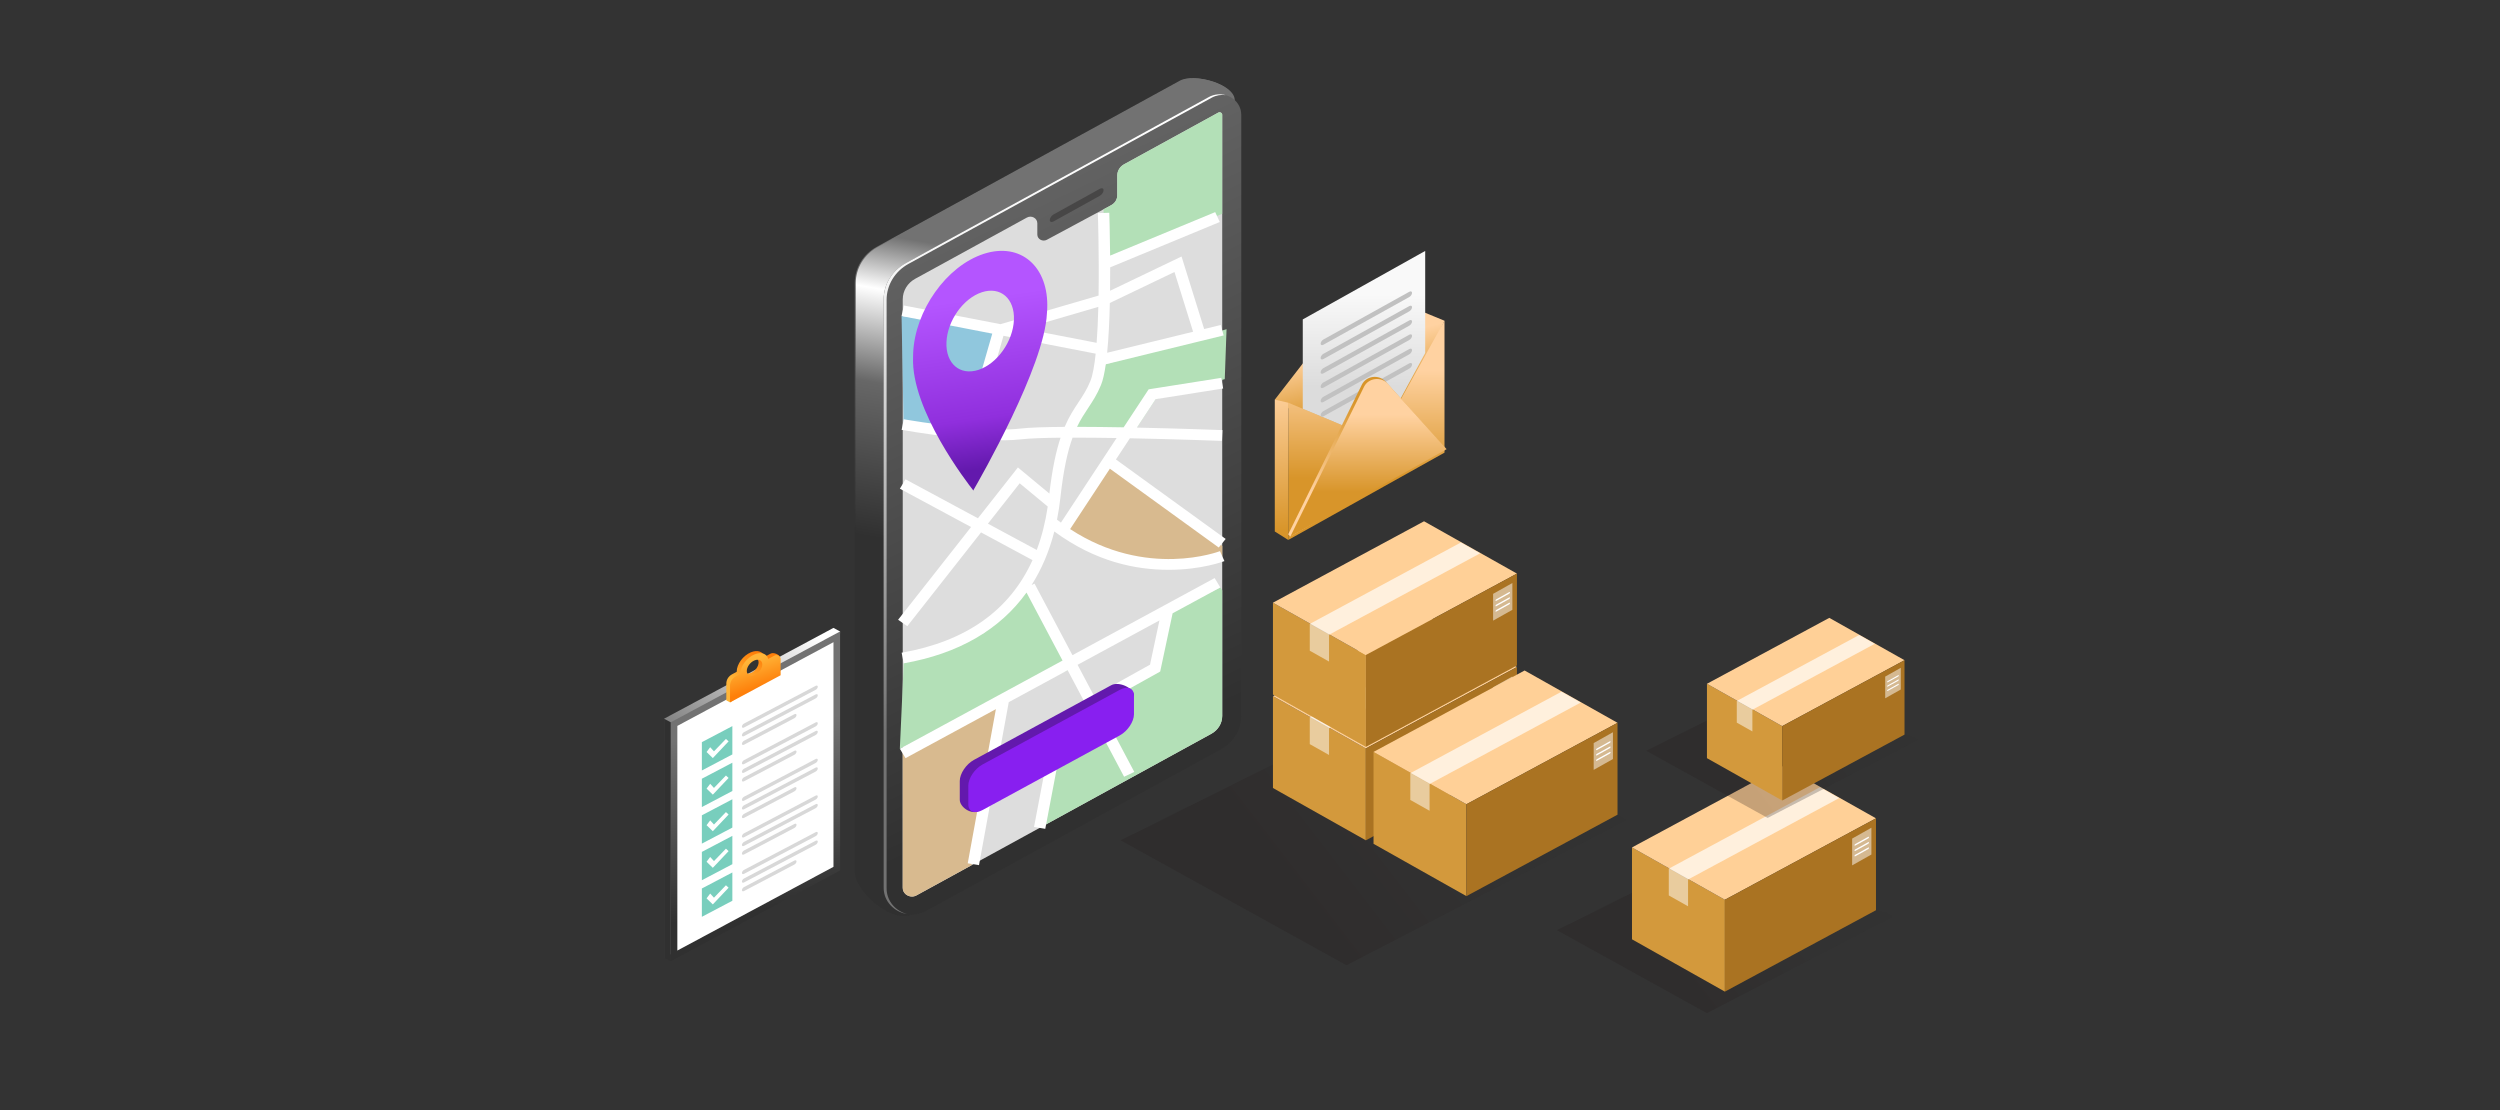 <svg width="448" height="199" viewBox="0 0 448 199" fill="none" xmlns="http://www.w3.org/2000/svg">
<rect x="0" y="0" width="448" height="199" fill="#333333" stroke="none"/>
<path d="M163.355 163.767L213.605 131.345C215.859 130.109 217.247 127.833 217.247 125.369L221.082 17.905C221.082 15.08 214.009 13.046 211.424 14.462L157.104 44.235C154.667 45.571 153.168 48.031 153.168 50.693V156.159C153.168 159.849 159.979 165.618 163.355 163.766V163.767Z" fill="url(#paint0_linear_1369_8102)"/>
<path d="M163.535 163.802L213.784 131.38C216.039 130.144 217.427 127.868 217.427 125.405L221.262 17.941C221.262 15.116 214.189 13.081 211.603 14.498L157.283 44.27C154.847 45.606 153.348 48.066 153.348 50.728V156.194C153.348 159.884 160.158 165.653 163.535 163.801V163.802Z" fill="url(#paint1_linear_1369_8102)"/>
<path d="M165.96 163.234L218.791 134.277C221.046 133.041 222.434 130.764 222.434 128.301V20.566C222.434 17.741 219.195 15.977 216.61 17.395L162.29 47.168C159.854 48.503 158.355 50.964 158.355 53.625V159.092C158.355 162.781 162.584 165.084 165.96 163.234Z" fill="url(#paint2_linear_1369_8102)"/>
<path d="M158.879 159.205V53.739C158.879 51.077 160.378 48.616 162.814 47.282L217.134 17.509C217.951 17.061 218.832 16.932 219.656 17.053C218.69 16.778 217.603 16.85 216.61 17.394L162.29 47.167C159.854 48.503 158.354 50.963 158.354 53.625V159.091C158.354 161.564 160.256 163.407 162.527 163.801C160.496 163.233 158.88 161.486 158.88 159.205H158.879Z" fill="url(#paint3_linear_1369_8102)"/>
<path d="M161.77 53.626V159.094C161.77 160.062 162.63 160.662 163.428 160.662C163.707 160.662 163.987 160.59 164.254 160.442L174.132 155.032V155.025L187.436 147.738L217.085 131.486C218.279 130.829 219.023 129.609 219.023 128.3V20.568C219.023 20.2 218.648 20.116 218.553 20.116C218.478 20.116 218.403 20.142 218.321 20.18L201.436 29.442C200.685 29.855 200.221 30.615 200.221 31.434V34.994C200.221 35.729 199.805 36.406 199.13 36.768L197.766 37.503L187.6 42.966C186.836 43.379 185.888 42.857 185.888 42.031V40.006C185.888 39.097 184.85 38.529 184.019 38.988L164.002 49.958C162.624 50.712 161.772 52.118 161.772 53.627L161.77 53.626Z" fill="#DDDDDD"/>
<path d="M197.097 35.081L188.786 39.687C188.422 39.888 188.124 39.772 188.124 39.428C188.124 39.084 188.422 38.638 188.786 38.437L197.097 33.83C197.46 33.629 197.758 33.745 197.758 34.089C197.758 34.433 197.461 34.879 197.097 35.081Z" fill="#474646"/>
<path d="M178.852 58.994L173.643 76.882L161.924 75.788L161.56 56.634L178.852 58.994Z" fill="#90C7DD"/>
<path d="M219.797 58.993L198.158 65.27L191.872 76.881L203.738 76.621L207.09 71.527L219.477 67.937L219.797 58.993Z" fill="#B3E0B7"/>
<path d="M184.857 104.833L191.32 120.099L161.251 134.175L161.947 118.867L176.285 113.482L184.857 104.833Z" fill="#B3E0B7"/>
<path d="M187.432 147.738L217.081 131.486C218.275 130.828 219.02 129.609 219.02 128.3V105.799L218.685 105.264L208.704 110.081L205.832 120.387L190.292 128.834L187.433 147.737L187.432 147.738Z" fill="#B3E0B7"/>
<path d="M197.758 37.503V46.745L219.016 38.317V20.568C219.016 20.2 218.64 20.116 218.545 20.116C218.47 20.116 218.395 20.142 218.313 20.18L201.428 29.442C200.677 29.855 200.214 30.615 200.214 31.434V34.994C200.214 35.729 199.797 36.406 199.122 36.768L197.758 37.503Z" fill="#B3E0B7"/>
<path d="M219.039 97.84L198.785 82.826L190.393 95.085C190.393 95.085 195.687 99.485 205.833 101.211C215.98 102.936 219.039 99.691 219.039 99.691V97.84Z" fill="#D8BA8F"/>
<path d="M161.764 134.762V159.094C161.764 160.062 162.624 160.662 163.422 160.662C163.702 160.662 163.982 160.59 164.248 160.442L174.126 155.032V155.025L179.441 125.392L161.765 134.762H161.764Z" fill="#D8BA8F"/>
<path d="M183.952 106.184C179.171 112.84 171.765 117.145 161.95 118.868L161.576 116.967C173.114 114.941 180.959 109.373 185.026 100.373L175.804 95.408L162.585 112.213L160.942 111.058L174.013 94.443L161.257 87.574L162.269 85.893L175.243 92.878L182.41 83.767L188.048 88.445C188.567 83.943 189.269 80.792 190.053 78.435C187.014 78.463 184.491 78.55 182.993 78.727C175.839 79.566 162.152 77.132 161.571 77.028L161.954 75.128C162.04 75.142 167.329 76.084 172.974 76.614L177.815 59.785L161.558 56.636L161.969 54.74L179.28 58.093L196.863 52.965C196.982 45.526 196.741 38.325 196.736 38.191L198.781 38.128C198.794 38.483 198.9 41.62 198.935 45.802L217.763 38.01L218.584 39.782L198.945 47.909C198.948 49.255 198.942 50.668 198.922 52.104L211.733 45.963L215.785 58.965L218.762 58.237L219.276 60.11L198.156 65.275C197.933 66.844 197.653 68.138 197.298 68.999C196.597 70.702 195.78 71.934 194.991 73.126C194.325 74.131 193.652 75.149 193.009 76.49C195.66 76.493 198.525 76.528 201.356 76.579L205.594 70.139L205.838 69.767L218.851 67.71L219.188 69.619L207.088 71.532L203.735 76.627C211.531 76.792 218.481 77.053 219.06 77.075L218.978 79.008C218.827 79.003 210.96 78.707 202.475 78.54L199.975 82.339L219.641 96.579L218.396 98.115L198.889 83.989L191.768 94.812C205.449 103.781 218.484 98.82 218.624 98.764L219.416 100.549C219.336 100.581 215.352 102.112 209.445 102.112C203.538 102.112 196.375 100.703 188.936 95.241C188.02 98.814 186.656 102.016 184.859 104.838L185.391 104.586L192.183 117.408L217.663 103.591L218.68 105.269L210.132 109.905L207.907 120.339L196.964 126.434L203.265 138.327L201.436 139.193L195.198 127.418L190.867 129.831L187.313 148.529L185.299 148.187L189.02 128.614L194.279 125.684L191.324 120.104L180.768 125.828L175.436 155.034L173.418 154.705L178.463 127.079L162.273 135.858L161.255 134.18L190.407 118.372L183.952 106.188V106.184ZM177.036 93.843L185.783 98.554C186.681 96.178 187.337 93.583 187.753 90.774L182.73 86.606L177.036 93.843ZM183.446 58.901L196.518 61.434C196.668 59.447 196.763 57.235 196.821 54.989L183.446 58.901ZM213.804 59.449L210.465 48.74L198.883 54.292C198.81 57.437 198.664 60.57 198.401 63.215L213.803 59.448L213.804 59.449ZM195.391 68.296C195.811 67.272 196.12 65.524 196.344 63.376L179.824 60.175L175.045 76.789C177.87 76.994 180.636 77.056 182.741 76.809C184.438 76.609 187.34 76.518 190.787 76.496C191.594 74.613 192.448 73.32 193.258 72.098C194.031 70.931 194.761 69.83 195.391 68.296H195.391ZM190.118 93.655L200.095 78.495C197.384 78.451 194.677 78.423 192.202 78.425C191.341 80.801 190.578 84.096 190.021 89.198C189.874 90.548 189.668 91.853 189.414 93.119C189.649 93.3 189.884 93.482 190.118 93.656L190.118 93.655ZM196.047 124.696L206.083 119.107L207.772 111.181L193.101 119.136L196.046 124.695L196.047 124.696Z" fill="white"/>
<path d="M163.639 63.261C163.627 63.511 163.623 63.761 163.624 64.005C163.222 73.473 173.402 86.601 174.375 87.832L174.449 87.926L174.455 87.806C175.563 85.893 187.19 65.619 187.61 56.145C187.633 55.894 187.649 55.64 187.661 55.388C187.991 47.756 182.882 43.332 176.248 45.505C169.615 47.679 163.969 55.627 163.639 63.26V63.261ZM175.348 66.279C172.011 67.373 169.44 65.146 169.606 61.305C169.773 57.464 172.614 53.464 175.951 52.37C179.29 51.276 181.86 53.504 181.695 57.344C181.528 61.186 178.688 65.186 175.349 66.279" fill="url(#paint4_linear_1369_8102)"/>
<path d="M258.855 57.475L247.447 52.784C245.226 51.812 243.648 52.092 242.309 53.702L228.442 71.619L247.268 83.502L258.855 57.475Z" fill="url(#paint5_linear_1369_8102)"/>
<path d="M258.855 81.112V57.476L246.954 78.893L230.856 72.166V96.762L258.855 81.112Z" fill="url(#paint6_linear_1369_8102)"/>
<path d="M228.442 71.618L230.855 72.165V96.76L228.442 95.243V71.618Z" fill="url(#paint7_linear_1369_8102)"/>
<path d="M233.456 73.251V57.24L255.395 44.967V63.255L246.956 78.892L233.456 73.251Z" fill="url(#paint8_linear_1369_8102)"/>
<path d="M252.541 53.229L237.154 61.778C236.88 61.93 236.656 61.843 236.656 61.584C236.656 61.325 236.88 60.988 237.154 60.836L252.541 52.287C252.815 52.135 253.039 52.222 253.039 52.481C253.039 52.74 252.815 53.077 252.541 53.229Z" fill="#C1C1C1"/>
<path d="M252.541 55.795L237.154 64.344C236.88 64.497 236.656 64.41 236.656 64.15C236.656 63.891 236.88 63.555 237.154 63.403L252.541 54.853C252.815 54.701 253.039 54.788 253.039 55.048C253.039 55.307 252.815 55.643 252.541 55.795Z" fill="#C1C1C1"/>
<path d="M252.541 58.361L237.154 66.91C236.88 67.062 236.656 66.975 236.656 66.715C236.656 66.457 236.88 66.12 237.154 65.968L252.541 57.419C252.815 57.266 253.039 57.354 253.039 57.613C253.039 57.872 252.815 58.208 252.541 58.361Z" fill="#C1C1C1"/>
<path d="M252.541 60.927L237.154 69.476C236.88 69.629 236.656 69.541 236.656 69.282C236.656 69.023 236.88 68.687 237.154 68.534L252.541 59.985C252.815 59.833 253.039 59.92 253.039 60.18C253.039 60.438 252.815 60.775 252.541 60.927Z" fill="#C1C1C1"/>
<path d="M252.541 63.492L237.154 72.042C236.88 72.194 236.656 72.107 236.656 71.847C236.656 71.588 236.88 71.252 237.154 71.1L252.541 62.55C252.815 62.398 253.039 62.485 253.039 62.745C253.039 63.004 252.815 63.34 252.541 63.492Z" fill="#C1C1C1"/>
<path d="M252.541 66.058L237.154 74.607C236.88 74.76 236.656 74.672 236.656 74.413C236.656 74.154 236.88 73.817 237.154 73.665L252.541 65.116C252.815 64.964 253.039 65.051 253.039 65.311C253.039 65.569 252.815 65.906 252.541 66.058Z" fill="#C1C1C1"/>
<path d="M258.843 80.109L248.289 68.38C247.089 67.047 244.831 67.335 244.049 68.924L230.843 95.758L231.229 96.142L258.844 80.109H258.843Z" fill="url(#paint9_linear_1369_8102)"/>
<path d="M259.23 80.492L248.676 68.764C247.476 67.43 245.217 67.719 244.436 69.307L231.23 96.142L259.23 80.492H259.23Z" fill="url(#paint10_linear_1369_8102)"/>
<path d="M149.351 155.351L119.001 171.626V128.794L149.351 112.519L150.543 113.156L149.351 155.351Z" fill="url(#paint11_linear_1369_8102)"/>
<path d="M150.543 155.987L120.194 172.263V129.431L150.543 113.155V155.987Z" fill="url(#paint12_linear_1369_8102)"/>
<path d="M149.359 155.335V115.078L121.379 130.082V170.34L149.359 155.335Z" fill="white"/>
<path d="M120.195 172.263L119.002 171.625V128.793L120.195 129.43V172.263Z" fill="#303030"/>
<path d="M139.758 117.841L139.228 120.638L130.82 125.87L130.156 125.502V122.501C130.156 121.812 130.548 121.176 131.182 120.836L132.021 120.386C132.021 120.373 132.019 120.36 132.019 120.347C132.019 119.025 133.152 117.48 134.55 116.896C135.748 116.395 136.749 116.764 137.011 117.711L138.121 117.116C138.615 116.851 139.757 117.305 139.757 117.842L139.758 117.841ZM135.938 118.708C135.938 117.983 135.316 117.656 134.55 117.976C133.784 118.296 133.162 119.144 133.162 119.869C133.162 120.593 133.784 120.921 134.55 120.6C135.316 120.28 135.938 119.432 135.938 118.708Z" fill="url(#paint13_linear_1369_8102)"/>
<path d="M139.89 118.092V121.005L130.819 125.87V122.869C130.819 122.18 131.211 121.544 131.845 121.204L132.683 120.755C132.683 120.741 132.681 120.728 132.681 120.715C132.681 119.394 133.815 117.848 135.213 117.264C136.41 116.763 137.412 117.132 137.674 118.079L138.783 117.484C139.278 117.219 139.891 117.556 139.891 118.093L139.89 118.092ZM136.599 119.075C136.599 118.35 135.978 118.023 135.212 118.343C134.445 118.664 133.824 119.511 133.824 120.236C133.824 120.961 134.445 121.288 135.212 120.968C135.978 120.647 136.599 119.799 136.599 119.075Z" fill="url(#paint14_linear_1369_8102)"/>
<path d="M131.238 130.118V135.193L125.773 138.068V132.993L131.238 130.118ZM130.567 132.853L130.087 132.415L127.941 134.641L127.263 133.9L126.618 134.761L127.737 135.847L130.567 132.853V132.853Z" fill="#78CEBD"/>
<path d="M146.171 123.614L133.329 130.371C133.122 130.48 132.953 130.409 132.953 130.213C132.953 130.018 133.122 129.768 133.329 129.66L146.171 122.903C146.377 122.794 146.547 122.865 146.547 123.06C146.547 123.256 146.377 123.506 146.171 123.614Z" fill="#D8D8D8"/>
<path d="M146.171 125.154L133.329 131.911C133.122 132.02 132.953 131.949 132.953 131.753C132.953 131.558 133.122 131.308 133.329 131.2L146.171 124.443C146.377 124.334 146.547 124.405 146.547 124.6C146.547 124.796 146.377 125.046 146.171 125.154Z" fill="#D8D8D8"/>
<path d="M142.362 128.697L133.328 133.451C133.122 133.56 132.952 133.489 132.952 133.293C132.952 133.098 133.122 132.848 133.328 132.74L142.362 127.986C142.569 127.877 142.738 127.948 142.738 128.143C142.738 128.339 142.569 128.589 142.362 128.697Z" fill="#D8D8D8"/>
<path d="M131.238 136.674V141.748L125.773 144.623V139.549L131.238 136.674ZM130.567 139.409L130.087 138.971L127.941 141.197L127.263 140.456L126.618 141.317L127.737 142.402L130.567 139.408V139.409Z" fill="#78CEBD"/>
<path d="M146.171 130.169L133.329 136.926C133.122 137.035 132.953 136.963 132.953 136.768C132.953 136.573 133.122 136.323 133.329 136.214L146.171 129.457C146.377 129.348 146.547 129.42 146.547 129.615C146.547 129.81 146.377 130.061 146.171 130.169Z" fill="#D8D8D8"/>
<path d="M146.171 131.709L133.329 138.466C133.122 138.575 132.953 138.503 132.953 138.308C132.953 138.113 133.122 137.863 133.329 137.754L146.171 130.997C146.377 130.888 146.547 130.96 146.547 131.155C146.547 131.351 146.377 131.601 146.171 131.709Z" fill="#D8D8D8"/>
<path d="M142.362 135.252L133.328 140.006C133.122 140.115 132.952 140.044 132.952 139.848C132.952 139.653 133.122 139.403 133.328 139.294L142.362 134.54C142.569 134.431 142.738 134.503 142.738 134.698C142.738 134.893 142.569 135.144 142.362 135.252Z" fill="#D8D8D8"/>
<path d="M131.238 143.229V148.303L125.773 151.178V146.104L131.238 143.229ZM130.567 145.964L130.087 145.525L127.941 147.752L127.263 147.011L126.618 147.872L127.737 148.957L130.567 145.963V145.964Z" fill="#78CEBD"/>
<path d="M146.171 136.724L133.329 143.481C133.122 143.59 132.953 143.519 132.953 143.324C132.953 143.128 133.122 142.878 133.329 142.77L146.171 136.013C146.377 135.904 146.547 135.975 146.547 136.171C146.547 136.366 146.377 136.616 146.171 136.724Z" fill="#D8D8D8"/>
<path d="M146.171 138.264L133.329 145.021C133.122 145.13 132.953 145.059 132.953 144.864C132.953 144.668 133.122 144.418 133.329 144.31L146.171 137.553C146.377 137.444 146.547 137.515 146.547 137.711C146.547 137.906 146.377 138.156 146.171 138.264Z" fill="#D8D8D8"/>
<path d="M142.362 141.807L133.328 146.561C133.122 146.671 132.952 146.599 132.952 146.404C132.952 146.208 133.122 145.958 133.328 145.85L142.362 141.096C142.569 140.987 142.738 141.058 142.738 141.254C142.738 141.449 142.569 141.699 142.362 141.807Z" fill="#D8D8D8"/>
<path d="M131.238 149.786V154.861L125.773 157.736V152.661L131.238 149.786ZM130.567 152.521L130.087 152.083L127.941 154.309L127.263 153.568L126.618 154.429L127.737 155.515L130.567 152.521V152.521Z" fill="#78CEBD"/>
<path d="M146.171 143.282L133.329 150.039C133.122 150.148 132.953 150.077 132.953 149.881C132.953 149.686 133.122 149.436 133.329 149.328L146.171 142.571C146.377 142.462 146.547 142.533 146.547 142.728C146.547 142.924 146.377 143.174 146.171 143.282Z" fill="#D8D8D8"/>
<path d="M146.171 144.822L133.329 151.579C133.122 151.688 132.953 151.617 132.953 151.421C132.953 151.226 133.122 150.976 133.329 150.868L146.171 144.111C146.377 144.002 146.547 144.073 146.547 144.268C146.547 144.464 146.377 144.714 146.171 144.822Z" fill="#D8D8D8"/>
<path d="M142.362 148.365L133.328 153.119C133.122 153.228 132.952 153.157 132.952 152.961C132.952 152.766 133.122 152.516 133.328 152.408L142.362 147.654C142.569 147.545 142.738 147.616 142.738 147.811C142.738 148.007 142.569 148.257 142.362 148.365Z" fill="#D8D8D8"/>
<path d="M131.238 156.343V161.417L125.773 164.292V159.218L131.238 156.343ZM130.567 159.078L130.087 158.64L127.941 160.866L127.263 160.125L126.618 160.986L127.737 162.071L130.567 159.077V159.078Z" fill="#78CEBD"/>
<path d="M146.171 149.838L133.329 156.595C133.122 156.704 132.953 156.632 132.953 156.437C132.953 156.241 133.122 155.991 133.329 155.883L146.171 149.126C146.377 149.017 146.547 149.089 146.547 149.284C146.547 149.479 146.377 149.729 146.171 149.838Z" fill="#D8D8D8"/>
<path d="M146.171 151.378L133.329 158.135C133.122 158.244 132.953 158.172 132.953 157.977C132.953 157.782 133.122 157.531 133.329 157.423L146.171 150.666C146.377 150.557 146.547 150.629 146.547 150.824C146.547 151.019 146.377 151.269 146.171 151.378Z" fill="#D8D8D8"/>
<path d="M142.362 154.921L133.328 159.675C133.122 159.784 132.952 159.713 132.952 159.517C132.952 159.322 133.122 159.072 133.328 158.963L142.362 154.209C142.569 154.1 142.738 154.172 142.738 154.367C142.738 154.562 142.569 154.812 142.362 154.921Z" fill="#D8D8D8"/>
<path d="M175.452 145.317L199.136 130.957C200.533 130.197 201.676 128.496 201.676 127.175L203.207 124.638C203.207 123.317 200.533 122.03 199.136 122.79L174.53 136.171C173.134 136.93 171.991 138.632 171.991 139.953V143.317C171.991 144.638 174.055 146.076 175.452 145.317Z" fill="url(#paint15_linear_1369_8102)"/>
<path d="M176.062 145.166L200.667 131.785C202.064 131.025 203.207 129.324 203.207 128.003V124.638C203.207 123.318 202.064 122.859 200.667 123.619L176.062 136.999C174.665 137.759 173.522 139.461 173.522 140.782V144.146C173.522 145.467 174.665 145.925 176.062 145.166Z" fill="url(#paint16_linear_1369_8102)"/>
<path opacity="0.26" d="M289.85 145.995L291.488 146.976L241.288 172.97L200.817 150.586L243.13 129.529L289.85 145.995Z" fill="url(#paint17_linear_1369_8102)"/>
<path d="M244.762 150.586L228.114 141.211V124.746L244.762 134.121V150.586Z" fill="#D3993C"/>
<path d="M244.758 134.12L228.111 124.745L255.187 110.154L271.836 119.528L244.758 134.12Z" fill="#FFD097"/>
<path d="M271.836 119.528V135.995L244.758 150.586V134.12L271.836 119.528Z" fill="#AA7322"/>
<g opacity="0.67">
<path d="M238.158 130.491L234.705 128.547L261.782 113.956L265.234 115.9L238.158 130.491Z" fill="white"/>
</g>
<path opacity="0.5" d="M234.712 133.349L238.164 135.294V130.491L234.712 128.547V133.349Z" fill="white"/>
<path opacity="0.5" d="M271.016 126.018L267.563 127.962V123.16L271.016 121.216V126.018Z" fill="white"/>
<path d="M270.445 123.129L268.137 124.41C268.055 124.456 267.988 124.43 267.988 124.352C267.988 124.275 268.055 124.174 268.137 124.129L270.445 122.848C270.527 122.802 270.594 122.828 270.594 122.906C270.594 122.983 270.527 123.084 270.445 123.129Z" fill="white"/>
<path d="M270.445 124.089L268.137 125.37C268.055 125.416 267.988 125.39 267.988 125.312C267.988 125.235 268.055 125.134 268.137 125.089L270.445 123.808C270.527 123.762 270.594 123.788 270.594 123.866C270.594 123.943 270.527 124.044 270.445 124.089Z" fill="white"/>
<path d="M270.445 125.047L268.137 126.328C268.055 126.374 267.988 126.348 267.988 126.27C267.988 126.193 268.055 126.092 268.137 126.047L270.445 124.766C270.527 124.72 270.594 124.746 270.594 124.824C270.594 124.901 270.527 125.002 270.445 125.047Z" fill="white"/>
<path d="M244.762 133.844L228.114 124.469V108.004L244.762 117.378V133.844Z" fill="#D3993C"/>
<path d="M244.758 117.378L228.111 108.004L255.187 93.412L271.836 102.787L244.758 117.378Z" fill="#FFD097"/>
<path d="M271.836 102.787V119.253L244.758 133.845V117.378L271.836 102.787Z" fill="#AA7322"/>
<g opacity="0.67">
<path d="M238.158 113.75L234.705 111.806L261.782 97.214L265.234 99.159L238.158 113.75Z" fill="white"/>
</g>
<path opacity="0.5" d="M234.712 116.608L238.164 118.552V113.75L234.712 111.806V116.608Z" fill="white"/>
<path opacity="0.5" d="M271.016 109.277L267.563 111.221V106.418L271.016 104.474V109.277Z" fill="white"/>
<path d="M270.445 106.388L268.137 107.669C268.055 107.715 267.988 107.688 267.988 107.611C267.988 107.534 268.055 107.433 268.137 107.387L270.445 106.106C270.527 106.061 270.594 106.087 270.594 106.165C270.594 106.242 270.527 106.342 270.445 106.388Z" fill="white"/>
<path d="M270.445 107.346L268.137 108.627C268.055 108.673 267.988 108.646 267.988 108.569C267.988 108.492 268.055 108.391 268.137 108.345L270.445 107.064C270.527 107.019 270.594 107.045 270.594 107.123C270.594 107.2 270.527 107.3 270.445 107.346Z" fill="white"/>
<path d="M270.445 108.306L268.137 109.587C268.055 109.633 267.988 109.606 267.988 109.529C267.988 109.452 268.055 109.351 268.137 109.305L270.445 108.024C270.527 107.979 270.594 108.005 270.594 108.083C270.594 108.16 270.527 108.26 270.445 108.306Z" fill="white"/>
<path d="M262.785 160.586L246.137 151.211V134.745L262.785 144.12V160.586Z" fill="#D3993C"/>
<path d="M262.783 144.119L246.135 134.744L273.211 120.153L289.859 129.528L262.783 144.119Z" fill="#FFD097"/>
<path d="M289.859 129.528V145.994L262.783 160.586V144.119L289.859 129.528Z" fill="#AA7322"/>
<g opacity="0.67">
<path d="M256.184 140.492L252.732 138.547L279.808 123.956L283.262 125.9L256.184 140.492Z" fill="white"/>
</g>
<path opacity="0.5" d="M252.727 143.35L256.18 145.294V140.492L252.727 138.547V143.35Z" fill="white"/>
<path opacity="0.5" d="M289.039 136.018L285.587 137.962V133.159L289.039 131.215V136.018Z" fill="white"/>
<path d="M288.468 133.129L286.16 134.41C286.078 134.456 286.011 134.43 286.011 134.352C286.011 134.275 286.078 134.174 286.16 134.129L288.468 132.848C288.55 132.802 288.617 132.828 288.617 132.906C288.617 132.983 288.55 133.084 288.468 133.129Z" fill="white"/>
<path d="M288.468 134.087L286.16 135.368C286.078 135.414 286.011 135.388 286.011 135.31C286.011 135.233 286.078 135.132 286.16 135.087L288.468 133.806C288.55 133.76 288.617 133.786 288.617 133.864C288.617 133.941 288.55 134.042 288.468 134.087Z" fill="white"/>
<path d="M288.468 135.047L286.16 136.328C286.078 136.374 286.011 136.348 286.011 136.27C286.011 136.193 286.078 136.092 286.16 136.047L288.468 134.766C288.55 134.72 288.617 134.746 288.617 134.824C288.617 134.901 288.55 135.002 288.468 135.047Z" fill="white"/>
<path opacity="0.26" d="M338.123 163.639L339.211 164.292L305.875 181.553L279 166.688L307.098 152.705L338.123 163.639Z" fill="url(#paint18_linear_1369_8102)"/>
<path d="M309.102 177.701L292.453 168.326V151.86L309.102 161.234V177.701Z" fill="#D3993C"/>
<path d="M309.099 161.235L292.45 151.861L319.528 137.269L336.176 146.644L309.099 161.235Z" fill="#FFD097"/>
<path d="M336.176 146.644V163.109L309.099 177.701V161.235L336.176 146.644Z" fill="#AA7322"/>
<g opacity="0.67">
<path d="M302.502 157.607L299.049 155.663L326.126 141.071L329.578 143.016L302.502 157.607Z" fill="white"/>
</g>
<path opacity="0.5" d="M299.048 160.464L302.5 162.408V157.606L299.048 155.662V160.464Z" fill="white"/>
<path opacity="0.5" d="M335.355 153.132L331.903 155.076V150.274L335.355 148.329V153.132Z" fill="white"/>
<path d="M334.781 150.244L332.473 151.525C332.391 151.57 332.324 151.544 332.324 151.466C332.324 151.389 332.391 151.289 332.473 151.243L334.781 149.962C334.863 149.916 334.93 149.943 334.93 150.02C334.93 150.098 334.863 150.198 334.781 150.244Z" fill="white"/>
<path d="M334.781 151.202L332.473 152.483C332.391 152.528 332.324 152.502 332.324 152.424C332.324 152.347 332.391 152.247 332.473 152.201L334.781 150.92C334.863 150.874 334.93 150.901 334.93 150.978C334.93 151.056 334.863 151.156 334.781 151.202Z" fill="white"/>
<path d="M334.781 152.162L332.473 153.443C332.391 153.488 332.324 153.462 332.324 153.384C332.324 153.307 332.391 153.207 332.473 153.161L334.781 151.88C334.863 151.834 334.93 151.861 334.93 151.938C334.93 152.015 334.863 152.116 334.781 152.162Z" fill="white"/>
<path opacity="0.26" d="M342.866 132.068L343.746 132.596L316.757 146.571L294.998 134.536L317.747 123.216L342.866 132.068Z" fill="url(#paint19_linear_1369_8102)"/>
<path d="M319.363 143.452L305.885 135.863V122.531L319.363 130.122V143.452Z" fill="#D3993C"/>
<path d="M319.367 130.123L305.889 122.532L327.81 110.719L341.289 118.309L319.367 130.123Z" fill="#FFD097"/>
<path d="M341.289 118.311V131.641L319.367 143.455V130.124L341.289 118.311Z" fill="#AA7322"/>
<g opacity="0.67">
<path d="M314.027 127.186L311.233 125.611L333.154 113.798L335.949 115.372L314.027 127.186Z" fill="white"/>
</g>
<path opacity="0.5" d="M311.233 129.499L314.027 131.073V127.184L311.233 125.61V129.499Z" fill="white"/>
<path opacity="0.5" d="M340.621 123.56L337.826 125.135V121.246L340.621 119.672V123.56Z" fill="white"/>
<path d="M340.157 121.223L338.289 122.26C338.223 122.297 338.169 122.276 338.169 122.213C338.169 122.151 338.223 122.069 338.289 122.033L340.157 120.996C340.223 120.959 340.277 120.98 340.277 121.042C340.277 121.105 340.223 121.187 340.157 121.223Z" fill="white"/>
<path d="M340.157 122L338.289 123.037C338.223 123.074 338.169 123.053 338.169 122.991C338.169 122.928 338.223 122.846 338.289 122.81L340.157 121.773C340.223 121.736 340.277 121.757 340.277 121.82C340.277 121.882 340.223 121.964 340.157 122Z" fill="white"/>
<path d="M340.157 122.776L338.289 123.813C338.223 123.85 338.169 123.829 338.169 123.766C338.169 123.704 338.223 123.622 338.289 123.586L340.157 122.548C340.223 122.512 340.277 122.533 340.277 122.595C340.277 122.658 340.223 122.74 340.157 122.776Z" fill="white"/>
<defs>
<linearGradient id="paint0_linear_1369_8102" x1="182.725" y1="100.843" x2="191.879" y2="47.876" gradientUnits="userSpaceOnUse">
<stop stop-color="#303030"/>
<stop offset="1" stop-color="#727272"/>
</linearGradient>
<linearGradient id="paint1_linear_1369_8102" x1="182.904" y1="100.878" x2="192.059" y2="47.911" gradientUnits="userSpaceOnUse">
<stop stop-color="#303030"/>
<stop offset="0.51" stop-color="#676767"/>
<stop offset="0.82" stop-color="white"/>
<stop offset="1" stop-color="#727272"/>
</linearGradient>
<linearGradient id="paint2_linear_1369_8102" x1="211.933" y1="130.089" x2="156.052" y2="13.599" gradientUnits="userSpaceOnUse">
<stop stop-color="#303030"/>
<stop offset="1" stop-color="#727272"/>
</linearGradient>
<linearGradient id="paint3_linear_1369_8102" x1="165.289" y1="41.064" x2="197.823" y2="114.061" gradientUnits="userSpaceOnUse">
<stop stop-color="white"/>
<stop offset="1" stop-color="#727272"/>
</linearGradient>
<linearGradient id="paint4_linear_1369_8102" x1="179.49" y1="83.469" x2="174.393" y2="48.148" gradientUnits="userSpaceOnUse">
<stop stop-color="#6319AD"/>
<stop offset="0.25" stop-color="#902FDD"/>
<stop offset="0.85" stop-color="#B455FF"/>
</linearGradient>
<linearGradient id="paint5_linear_1369_8102" x1="242.867" y1="61.758" x2="245.672" y2="72.939" gradientUnits="userSpaceOnUse">
<stop stop-color="#FFD2A1"/>
<stop offset="1" stop-color="#D8952A"/>
</linearGradient>
<linearGradient id="paint6_linear_1369_8102" x1="244.856" y1="66.392" x2="244.856" y2="85.67" gradientUnits="userSpaceOnUse">
<stop stop-color="#FFD2A1"/>
<stop offset="1" stop-color="#D8952A"/>
</linearGradient>
<linearGradient id="paint7_linear_1369_8102" x1="227.486" y1="69.535" x2="230.951" y2="94.946" gradientUnits="userSpaceOnUse">
<stop stop-color="#FFD2A1"/>
<stop offset="1" stop-color="#D8952A"/>
</linearGradient>
<linearGradient id="paint8_linear_1369_8102" x1="244.425" y1="52.667" x2="244.425" y2="69.315" gradientUnits="userSpaceOnUse">
<stop stop-color="#F9F9F9"/>
<stop offset="1" stop-color="#DCDCDC"/>
</linearGradient>
<linearGradient id="paint9_linear_1369_8102" x1="243.246" y1="91.729" x2="249.732" y2="74.472" gradientUnits="userSpaceOnUse">
<stop stop-color="#FFD2A1"/>
<stop offset="1" stop-color="#D8952A"/>
</linearGradient>
<linearGradient id="paint10_linear_1369_8102" x1="245.23" y1="74.324" x2="245.23" y2="88.174" gradientUnits="userSpaceOnUse">
<stop stop-color="#FFD2A1"/>
<stop offset="1" stop-color="#D8952A"/>
</linearGradient>
<linearGradient id="paint11_linear_1369_8102" x1="154.427" y1="120.182" x2="133.068" y2="146.019" gradientUnits="userSpaceOnUse">
<stop stop-color="white"/>
<stop offset="1" stop-color="#727272"/>
</linearGradient>
<linearGradient id="paint12_linear_1369_8102" x1="138.859" y1="162.616" x2="133.863" y2="130.732" gradientUnits="userSpaceOnUse">
<stop stop-color="#303030"/>
<stop offset="1" stop-color="#727272"/>
</linearGradient>
<linearGradient id="paint13_linear_1369_8102" x1="136.785" y1="117.92" x2="133.884" y2="123.184" gradientUnits="userSpaceOnUse">
<stop stop-color="#FE7F0A"/>
<stop offset="1" stop-color="#FFB538"/>
</linearGradient>
<linearGradient id="paint14_linear_1369_8102" x1="135.896" y1="123.294" x2="134.219" y2="118.517" gradientUnits="userSpaceOnUse">
<stop stop-color="#FE7F0A"/>
<stop offset="1" stop-color="#FFB538"/>
</linearGradient>
<linearGradient id="paint15_linear_1369_8102" x1="127.217" y1="166.107" x2="96.994" y2="184.499" gradientUnits="userSpaceOnUse">
<stop stop-color="#6319AD"/>
<stop offset="1" stop-color="#6C19AD"/>
</linearGradient>
<linearGradient id="paint16_linear_1369_8102" x1="127.64" y1="166.801" x2="98.899" y2="184.292" gradientUnits="userSpaceOnUse">
<stop stop-color="#881FF0"/>
<stop offset="0.85" stop-color="#A157FF"/>
</linearGradient>
<linearGradient id="paint17_linear_1369_8102" x1="260.621" y1="138.824" x2="230.6" y2="161.944" gradientUnits="userSpaceOnUse">
<stop stop-color="#303030"/>
<stop offset="1" stop-color="#231A1A"/>
</linearGradient>
<linearGradient id="paint18_linear_1369_8102" x1="318.714" y1="158.877" x2="298.779" y2="174.231" gradientUnits="userSpaceOnUse">
<stop stop-color="#303030"/>
<stop offset="1" stop-color="#231A1A"/>
</linearGradient>
<linearGradient id="paint19_linear_1369_8102" x1="327.151" y1="128.213" x2="311.011" y2="140.643" gradientUnits="userSpaceOnUse">
<stop stop-color="#303030"/>
<stop offset="1" stop-color="#231A1A"/>
</linearGradient>
</defs>
</svg>
